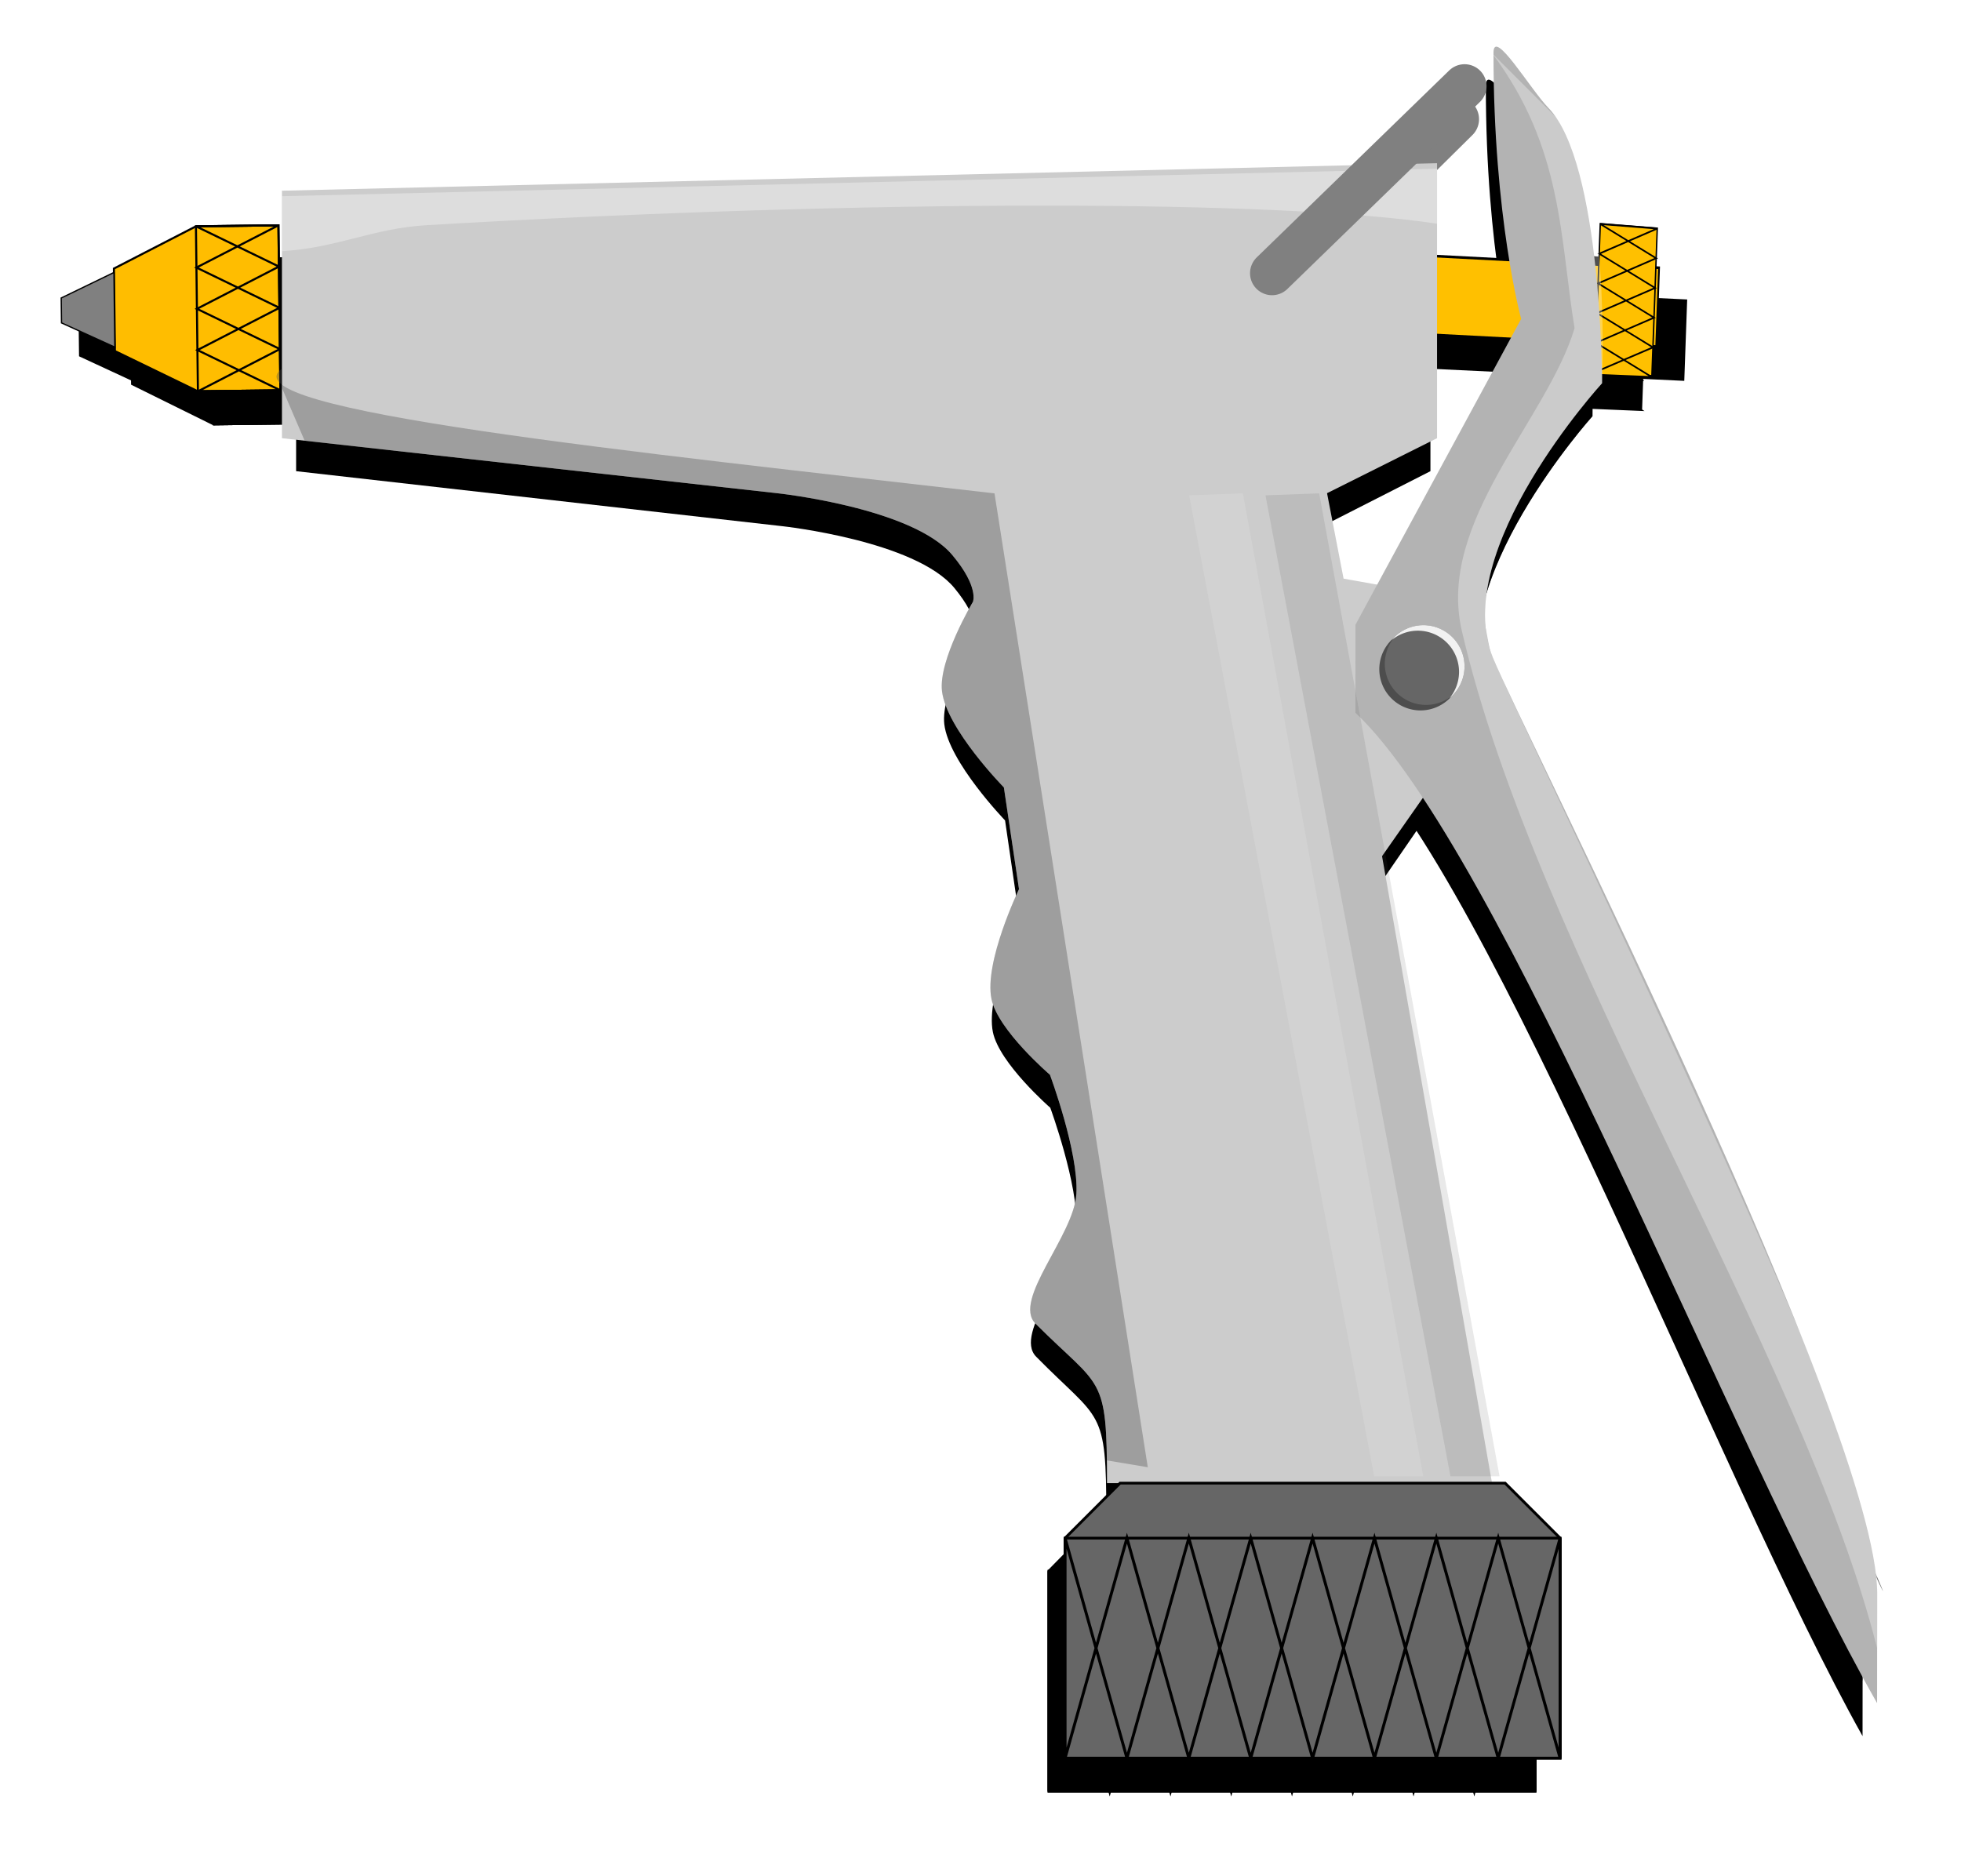 <?xml version="1.0" encoding="UTF-8" standalone="no"?>
<!-- Created with Inkscape (http://www.inkscape.org/) -->

<svg
   width="713.019"
   height="682.275"
   viewBox="0 0 188.653 180.519"
   version="1.1"
   id="svg5"
   inkscape:version="1.4.1 (1:1.4.1+202503302257+93de688d07)"
   xml:space="preserve"
   sodipodi:docname="spraynozzle.svg"
   inkscape:export-filename="spraynozzle.png"
   inkscape:export-xdpi="40.391617"
   inkscape:export-ydpi="40.391617"
   xmlns:inkscape="http://www.inkscape.org/namespaces/inkscape"
   xmlns:sodipodi="http://sodipodi.sourceforge.net/DTD/sodipodi-0.dtd"
   xmlns="http://www.w3.org/2000/svg"
   xmlns:svg="http://www.w3.org/2000/svg"
   xmlns:rdf="http://www.w3.org/1999/02/22-rdf-syntax-ns#"
   xmlns:cc="http://creativecommons.org/ns#"
   xmlns:dc="http://purl.org/dc/elements/1.1/"><title
     id="title43">Spray Nozzle</title><sodipodi:namedview
     id="namedview7"
     pagecolor="#ffffff"
     bordercolor="#666666"
     borderopacity="1.0"
     inkscape:showpageshadow="2"
     inkscape:pageopacity="0.0"
     inkscape:pagecheckerboard="0"
     inkscape:deskcolor="#d1d1d1"
     inkscape:document-units="px"
     showgrid="false"
     inkscape:zoom="1"
     inkscape:cx="478"
     inkscape:cy="367"
     inkscape:window-width="1366"
     inkscape:window-height="704"
     inkscape:window-x="0"
     inkscape:window-y="0"
     inkscape:window-maximized="1"
     inkscape:current-layer="layer1"><inkscape:grid
       id="grid1"
       units="px"
       originx="-25.794"
       originy="-58.38"
       spacingx="0.265"
       spacingy="0.265"
       empcolor="#3f3fff"
       empopacity="0.251"
       color="#3f3fff"
       opacity="0.125"
       empspacing="5"
       enabled="true"
       visible="false" /></sodipodi:namedview><defs
     id="defs2"><filter
       inkscape:collect="always"
       style="color-interpolation-filters:sRGB"
       id="filter36"
       x="-0.044"
       y="-0.047"
       width="1.087"
       height="1.096"><feGaussianBlur
         inkscape:collect="always"
         stdDeviation="3.193"
         id="feGaussianBlur36" /></filter><filter
       inkscape:collect="always"
       style="color-interpolation-filters:sRGB"
       id="filter38"
       x="-0.078"
       y="-0.062"
       width="1.156"
       height="1.124"><feGaussianBlur
         inkscape:collect="always"
         stdDeviation="2.729"
         id="feGaussianBlur38" /></filter><filter
       inkscape:collect="always"
       style="color-interpolation-filters:sRGB"
       id="filter39"
       x="-0.113"
       y="-0.027"
       width="1.226"
       height="1.054"><feGaussianBlur
         inkscape:collect="always"
         stdDeviation="1.058"
         id="feGaussianBlur39" /></filter><filter
       inkscape:collect="always"
       style="color-interpolation-filters:sRGB"
       id="filter40"
       x="-0.017"
       y="-0.241"
       width="1.034"
       height="1.483"><feGaussianBlur
         inkscape:collect="always"
         stdDeviation="0.798"
         id="feGaussianBlur40" /></filter><filter
       inkscape:collect="always"
       style="color-interpolation-filters:sRGB"
       id="filter43"
       x="-0.038"
       y="-0.01"
       width="1.075"
       height="1.021"><feGaussianBlur
         inkscape:collect="always"
         stdDeviation="0.663"
         id="feGaussianBlur43" /></filter></defs><g
     inkscape:label="Layer 1"
     inkscape:groupmode="layer"
     id="layer1"
     transform="translate(-25.794,-58.38)"><g
       id="g40"><g
         id="g36"
         style="mix-blend-mode:normal;fill:#000000;filter:url(#filter36)"
         transform="matrix(0.982,0,0,1,2.316,3.174)"><g
           id="g22"
           transform="matrix(0.432,1.048,-0.708,0.639,152.789,-58.586)"
           style="fill:#000000"><path
             style="fill:#000000;fill-opacity:1;stroke:#000000;stroke-width:0.206px;stroke-linecap:butt;stroke-linejoin:miter;stroke-opacity:1"
             d="m 102.782,63.944 24.372,-37.263 -5.098,-3.499 -24.372,37.263 z"
             id="path20"
             sodipodi:nodetypes="ccccc" /><path
             style="fill:#000000;fill-opacity:1;stroke:#000000;stroke-width:0.165px;stroke-linecap:butt;stroke-linejoin:miter;stroke-opacity:1"
             d="m 122.803,37.585 3.745,-5.457 -9.549,-6.554 -3.745,5.457 z"
             id="path21"
             sodipodi:nodetypes="ccccc" /><path
             style="fill:#000000;fill-opacity:1;stroke:#000000;stroke-width:0.139px;stroke-linecap:butt;stroke-linejoin:miter;stroke-opacity:1"
             d="m 122.686,38.22 3.926,-6.048 -5.668,4.137 1.822,-6.776 -5.668,4.137 1.822,-6.776 -5.668,4.137 3.745,-5.457 -1.822,6.776 5.668,-4.137 -1.822,6.776 5.668,-4.137 z"
             id="path22" /></g><g
           id="g26"
           transform="matrix(-0.009,-0.75,0.75,-0.009,-77.531,153.07)"
           style="fill:#000000"><path
             style="fill:#000000;fill-opacity:1;stroke:#000000;stroke-width:0.265px;stroke-linecap:butt;stroke-linejoin:miter;stroke-opacity:1"
             d="m 79.375,153.458 -5.292,10.583 10e-7,10.583 h 21.167 l -10e-7,-10.583 -5.292,-10.583 z"
             id="path23"
             sodipodi:nodetypes="ccccccc" /><path
             style="fill:#000000;stroke:#000000;stroke-width:0.165px;stroke-linecap:butt;stroke-linejoin:miter;stroke-opacity:1"
             d="m 79.876,153.455 3.194,-6.801 h 3.194 l 3.194,6.801 z"
             id="path24" /><path
             style="fill:#000000;stroke:#000000;stroke-width:0.265px;stroke-linecap:butt;stroke-linejoin:miter;stroke-opacity:1"
             d="m 74.083,164.042 h 21.167 v 10.583 H 74.083 Z"
             id="path25" /><path
             style="fill:#000000;stroke:#000000;stroke-width:0.265px;stroke-linecap:butt;stroke-linejoin:miter;stroke-opacity:1"
             d="m 74.083,164.042 v 10.583 l 5.292,-10.583 5.292,10.583 5.292,-10.583 5.292,10.583 v -10.583 l -5.292,10.583 -5.292,-10.583 -5.292,10.583 z"
             id="path26" /></g><path
           style="fill:#000000;stroke:none;stroke-width:0.265px;stroke-linecap:butt;stroke-linejoin:miter;stroke-opacity:1"
           d="m 164.042,74.083 v 26.458 l -10.583,5.292 1.591,8.222 13.226,2.361 1.587,8.467 -11.113,15.875 10.583,60.325 h -37.042 c 1e-5,-10.583 -0.529,-8.996 -6.879,-15.346 -2.261,-2.261 3.694,-8.461 3.932,-12.473 0.238,-4.011 -2.543,-11.472 -2.543,-11.472 0,0 -4.994,-4.276 -5.622,-7.276 -0.745,-3.559 2.646,-10.583 2.646,-10.583 l -1.455,-9.79 c 0,0 -5.517,-5.617 -5.953,-9.26 -0.36,-3.012 2.977,-8.599 2.977,-8.599 0,0 0.602,-1.416 -1.984,-4.498 -3.833,-4.567 -16.867,-5.953 -16.867,-5.953 l -47.625,-5.292 -10e-7,-23.812 z"
           id="path27"
           sodipodi:nodetypes="cccccccccsscaccacscccc" /><path
           style="fill:#000000;stroke:#000000;stroke-width:0.265px;stroke-linecap:butt;stroke-linejoin:miter;stroke-opacity:1"
           d="m 131.961,201.083 -5.292,5.292 v 21.167 h 47.625 v -21.167 l -5.292,-5.292 z"
           id="path28"
           sodipodi:nodetypes="ccccccc" /><path
           style="fill:#000000;stroke:#000000;stroke-width:0.265px;stroke-linecap:butt;stroke-linejoin:miter;stroke-opacity:1"
           d="m 126.669,206.375 h 47.625 v 21.167 h -47.625 z"
           id="path29" /><path
           style="fill:#000000;stroke:#000000;stroke-width:0.281px;stroke-linecap:butt;stroke-linejoin:miter;stroke-opacity:1"
           d="m 126.669,227.542 5.953,-21.167 5.953,21.167 5.953,-21.167 5.953,21.167 5.953,-21.167 5.953,21.167 5.953,-21.167 5.953,21.167 v -21.167 l -5.953,21.167 -5.953,-21.167 -5.953,21.167 -5.953,-21.167 -5.953,21.167 -5.953,-21.167 -5.953,21.167 -5.953,-21.167 z"
           id="path30" /><path
           style="fill:#000000;stroke:none;stroke-width:0.265px;stroke-linecap:butt;stroke-linejoin:miter;stroke-opacity:1"
           d="m 169.472,63.467 c -0.014,15.875 2.663,25.596 2.663,25.596 l -15.941,29.425 -0.008,8.467 c 14.102,13.293 36.1,70.588 50.189,95.295 0,0 0.011,-7.055 0.009,-10.583 -0.009,-15.875 -34.019,-82.816 -36.965,-89.991 -4.237,-10.32 10.497,-26.425 10.497,-26.425 0,0 0,-21.167 -5.159,-26.487 -1.737,-1.791 -5.285,-7.791 -5.287,-5.296 z"
           id="path31"
           sodipodi:nodetypes="sccccsscsss"
           inkscape:transform-center-x="-18.934636"
           inkscape:transform-center-y="4.2987665" /><circle
           style="fill:#000000;fill-opacity:1;stroke:none;stroke-width:1.587;stroke-linecap:round;stroke-linejoin:round;paint-order:markers fill stroke"
           id="circle31"
           cx="162.719"
           cy="122.502"
           r="3.969" /><path
           id="path32"
           style="opacity:0.578;fill:#000000;stroke:none;stroke-width:0.265px;stroke-linecap:butt;stroke-linejoin:miter;stroke-opacity:1"
           d="M 164.042,74.083 52.917,76.729 v 5.292 c 5.44,-0.337 8.671,-2.197 13.959,-2.507 C 109.725,77.001 148.758,77.065 164.042,79.375 Z"
           sodipodi:nodetypes="cccscc" /><path
           style="fill:#000000;stroke:#808080;stroke-width:4.233;stroke-linecap:round;stroke-linejoin:round;stroke-opacity:1"
           d="M 148.167,84.667 166.687,66.675"
           id="path33"
           sodipodi:nodetypes="cc" /><path
           id="path34"
           style="fill:#000000;fill-opacity:1;stroke:none;stroke-width:1.587;stroke-linecap:round;stroke-linejoin:round;paint-order:markers fill stroke"
           d="m 162.454,126.735 a 3.969,3.969 0 0 0 3.054,-1.444 3.969,3.969 0 0 1 -2.524,0.915 3.969,3.969 0 0 1 -3.969,-3.969 3.969,3.969 0 0 1 0.915,-2.524 3.969,3.969 0 0 0 -1.444,3.054 3.969,3.969 0 0 0 3.969,3.969 z" /><path
           id="path35"
           style="fill:#000000;fill-opacity:1;stroke:none;stroke-width:1.587;stroke-linecap:round;stroke-linejoin:round;paint-order:markers fill stroke"
           d="m 162.719,118.533 a 3.969,3.969 0 0 0 -3.054,1.444 3.969,3.969 0 0 1 2.524,-0.915 3.969,3.969 0 0 1 3.969,3.969 3.969,3.969 0 0 1 -0.915,2.524 3.969,3.969 0 0 0 1.444,-3.054 3.969,3.969 0 0 0 -3.969,-3.969 z" /><path
           id="path36"
           style="opacity:0.556;fill:#000000;stroke:none;stroke-width:0.265px;stroke-linecap:butt;stroke-linejoin:miter;stroke-opacity:1"
           inkscape:transform-center-x="-18.934636"
           inkscape:transform-center-y="4.2987665"
           d="m 169.333,63.5 c 6.83,9.102 6.512,17.721 7.938,26.458 -2.646,8.819 -7.056,17.639 -13.229,26.458 14.746,28.123 35.158,72.105 42.333,100.542 v -13.229 c 5.713,12.756 -2.646,-5.292 -2.646,-5.292 -9.824,-25.855 -32.127,-71.446 -34.31,-76.762 C 165.182,111.355 179.917,95.25 179.917,95.25 c 0,0 0.698,-16.098 -2.646,-23.813 z"
           sodipodi:nodetypes="ccccccsccc" /></g><g
         id="g9"
         transform="matrix(0.432,1.048,-0.708,0.639,152.789,-58.586)"><path
           style="fill:#ffc000;fill-opacity:1;stroke:#000000;stroke-width:0.206px;stroke-linecap:butt;stroke-linejoin:miter;stroke-opacity:1"
           d="m 102.782,63.944 22.047,-33.449 -5.098,-3.499 -22.047,33.449 z"
           id="path7"
           sodipodi:nodetypes="ccccc" /><path
           style="fill:#ffc000;fill-opacity:1;stroke:#000000;stroke-width:0.165px;stroke-linecap:butt;stroke-linejoin:miter;stroke-opacity:1"
           d="m 122.803,37.585 3.745,-5.457 -9.549,-6.554 -3.745,5.457 z"
           id="path8"
           sodipodi:nodetypes="ccccc" /><path
           style="fill:#ffc000;fill-opacity:1;stroke:#000000;stroke-width:0.139px;stroke-linecap:butt;stroke-linejoin:miter;stroke-opacity:1"
           d="m 122.686,38.22 3.926,-6.048 -5.668,4.137 1.822,-6.776 -5.668,4.137 1.822,-6.776 -5.668,4.137 3.745,-5.457 -1.822,6.776 5.668,-4.137 -1.822,6.776 5.668,-4.137 z"
           id="path9" /></g><g
         id="g6"
         transform="matrix(-0.009,-0.75,0.75,-0.009,-77.531,153.07)"><path
           style="fill:#ffbd00;fill-opacity:1;stroke:#000000;stroke-width:0.265px;stroke-linecap:butt;stroke-linejoin:miter;stroke-opacity:1"
           d="m 79.375,153.458 -5.292,10.583 10e-7,10.583 h 21.167 l -10e-7,-10.583 -5.292,-10.583 z"
           id="path3"
           sodipodi:nodetypes="ccccccc" /><path
           style="fill:#808080;stroke:#000000;stroke-width:0.165px;stroke-linecap:butt;stroke-linejoin:miter;stroke-opacity:1"
           d="m 79.876,153.455 3.194,-6.801 h 3.194 l 3.194,6.801 z"
           id="path4" /><path
           style="fill:none;stroke:#000000;stroke-width:0.265px;stroke-linecap:butt;stroke-linejoin:miter;stroke-opacity:1"
           d="m 74.083,164.042 h 21.167 v 10.583 H 74.083 Z"
           id="path5" /><path
           style="fill:none;stroke:#000000;stroke-width:0.265px;stroke-linecap:butt;stroke-linejoin:miter;stroke-opacity:1"
           d="m 74.083,164.042 v 10.583 l 5.292,-10.583 5.292,10.583 5.292,-10.583 5.292,10.583 v -10.583 l -5.292,10.583 -5.292,-10.583 -5.292,10.583 z"
           id="path6" /></g><path
         style="fill:#cccccc;stroke:none;stroke-width:0.265px;stroke-linecap:butt;stroke-linejoin:miter;stroke-opacity:1"
         d="m 164.042,74.083 v 26.458 l -10.583,5.292 1.591,8.222 13.226,2.361 1.587,8.467 -11.113,15.875 10.583,60.325 h -37.042 c 1e-5,-10.583 -0.529,-8.996 -6.879,-15.346 -2.261,-2.261 3.694,-8.461 3.932,-12.473 0.238,-4.011 -2.543,-11.472 -2.543,-11.472 0,0 -4.994,-4.276 -5.622,-7.276 -0.745,-3.559 2.646,-10.583 2.646,-10.583 l -1.455,-9.79 c 0,0 -5.517,-5.617 -5.953,-9.26 -0.36,-3.012 2.977,-8.599 2.977,-8.599 0,0 0.602,-1.416 -1.984,-4.498 -3.833,-4.567 -16.867,-5.953 -16.867,-5.953 l -47.625,-5.292 -10e-7,-23.812 z"
         id="path10"
         sodipodi:nodetypes="cccccccccsscaccacscccc" /><path
         style="fill:#666666;stroke:#000000;stroke-width:0.265px;stroke-linecap:butt;stroke-linejoin:miter;stroke-opacity:1"
         d="m 133.548,201.083 -5.292,5.292 v 21.167 h 47.625 v -21.167 l -5.292,-5.292 z"
         id="path11"
         sodipodi:nodetypes="ccccccc" /><path
         style="fill:#666666;stroke:#000000;stroke-width:0.265px;stroke-linecap:butt;stroke-linejoin:miter;stroke-opacity:1"
         d="m 128.257,206.375 h 47.625 v 21.167 h -47.625 z"
         id="path12" /><path
         style="fill:#666666;stroke:#000000;stroke-width:0.281px;stroke-linecap:butt;stroke-linejoin:miter;stroke-opacity:1"
         d="m 128.257,227.542 5.953,-21.167 5.953,21.167 5.953,-21.167 5.953,21.167 5.953,-21.167 5.953,21.167 5.953,-21.167 5.953,21.167 v -21.167 l -5.953,21.167 -5.953,-21.167 -5.953,21.167 -5.953,-21.167 -5.953,21.167 -5.953,-21.167 -5.953,21.167 -5.953,-21.167 z"
         id="path13" /><path
         style="fill:#b3b3b3;stroke:none;stroke-width:0.265px;stroke-linecap:butt;stroke-linejoin:miter;stroke-opacity:1"
         d="m 169.472,63.467 c -0.014,15.875 2.663,25.596 2.663,25.596 l -15.941,29.425 -0.008,8.467 c 14.102,13.293 36.1,70.588 50.189,95.295 0,0 0.011,-7.055 0.009,-10.583 -0.009,-15.875 -34.019,-82.816 -36.965,-89.991 -4.237,-10.32 10.497,-26.425 10.497,-26.425 0,0 0,-21.167 -5.159,-26.487 -1.737,-1.791 -5.285,-7.791 -5.287,-5.296 z"
         id="path14"
         sodipodi:nodetypes="sccccsscsss"
         inkscape:transform-center-x="-18.934636"
         inkscape:transform-center-y="4.2987665" /><circle
         style="fill:#666666;fill-opacity:1;stroke:none;stroke-width:1.587;stroke-linecap:round;stroke-linejoin:round;paint-order:markers fill stroke"
         id="path15"
         cx="162.719"
         cy="122.502"
         r="3.969" /><path
         id="path19"
         style="opacity:0.578;fill:#ffffff;stroke:none;stroke-width:0.265px;stroke-linecap:butt;stroke-linejoin:miter;stroke-opacity:1;filter:url(#filter40)"
         d="M 164.042,74.612 52.917,77.258 V 82.55 c 5.44,-0.337 8.671,-2.197 13.959,-2.507 42.85,-2.514 81.882,-2.449 97.166,-0.139 z"
         sodipodi:nodetypes="cccscc" /><path
         style="fill:none;stroke:#808080;stroke-width:4.233;stroke-linecap:round;stroke-linejoin:round;stroke-opacity:1"
         d="M 148.167,84.667 166.687,66.675"
         id="path16"
         sodipodi:nodetypes="cc" /><path
         id="circle16"
         style="fill:#4d4d4d;fill-opacity:1;stroke:none;stroke-width:1.587;stroke-linecap:round;stroke-linejoin:round;paint-order:markers fill stroke"
         d="m 162.454,126.735 a 3.969,3.969 0 0 0 3.054,-1.444 3.969,3.969 0 0 1 -2.524,0.915 3.969,3.969 0 0 1 -3.969,-3.969 3.969,3.969 0 0 1 0.915,-2.524 3.969,3.969 0 0 0 -1.444,3.054 3.969,3.969 0 0 0 3.969,3.969 z" /><path
         id="path17"
         style="fill:#f2f2f2;fill-opacity:1;stroke:none;stroke-width:1.587;stroke-linecap:round;stroke-linejoin:round;paint-order:markers fill stroke"
         d="m 162.719,118.533 a 3.969,3.969 0 0 0 -3.054,1.444 3.969,3.969 0 0 1 2.524,-0.915 3.969,3.969 0 0 1 3.969,3.969 3.969,3.969 0 0 1 -0.915,2.524 3.969,3.969 0 0 0 1.444,-3.054 3.969,3.969 0 0 0 -3.969,-3.969 z" /><path
         id="path18"
         style="opacity:0.556;mix-blend-mode:normal;fill:#ffffff;stroke:none;stroke-width:0.265px;stroke-linecap:butt;stroke-linejoin:miter;stroke-opacity:1;filter:url(#filter43)"
         inkscape:transform-center-x="-18.934636"
         inkscape:transform-center-y="4.2987665"
         d="m 169.333,63.5 c 6.83,9.102 6.512,17.721 7.938,26.458 -2.646,8.819 -13.281,18.617 -10.848,29.104 7.178,30.932 32.777,69.459 39.952,97.896 v -13.229 c 5.713,12.756 -2.646,-5.292 -2.646,-5.292 -9.824,-25.855 -32.127,-71.446 -34.31,-76.762 C 165.182,111.355 179.917,95.25 179.917,95.25 c 0,0 0.698,-16.098 -2.646,-23.813 z"
         sodipodi:nodetypes="ccscccsccc" /><path
         id="path37"
         style="opacity:0.595;fill:#4d4d4d;stroke:none;stroke-width:0.265px;stroke-linecap:butt;stroke-linejoin:miter;stroke-opacity:1;filter:url(#filter38)"
         d="m 52.917,93.854 v 1.849 l 2.184,5.082 45.441,5.049 c 0,0 13.034,1.386 16.867,5.953 2.587,3.082 1.984,4.498 1.984,4.498 0,0 -3.337,5.587 -2.977,8.599 0.436,3.644 5.953,9.26 5.953,9.26 l 1.455,9.79 c 0,0 -3.391,7.024 -2.646,10.583 0.628,3 5.622,7.276 5.622,7.276 0,0 2.781,7.461 2.543,11.472 -0.238,4.011 -6.193,10.212 -3.932,12.473 5.873,5.873 6.767,4.956 6.868,13.159 l 3.936,0.656 L 121.467,105.85 C 86.862,101.851 47.402,97.852 52.917,93.854 Z"
         sodipodi:nodetypes="ccccscsccscsscccc" /><path
         style="opacity:0.356;fill:#4d4d4d;stroke:none;stroke-width:0.265px;stroke-linecap:butt;stroke-linejoin:miter;stroke-opacity:1;filter:url(#filter39)"
         d="m 152.701,105.85 17.352,94.571 h -4.72 l -17.796,-94.38 z"
         id="path38"
         sodipodi:nodetypes="ccccc" /><path
         style="opacity:0.356;fill:#ffffff;stroke:none;stroke-width:0.265px;stroke-linecap:butt;stroke-linejoin:miter;stroke-opacity:1;filter:url(#filter39)"
         d="m 145.36,105.85 17.352,94.571 h -4.72 L 140.197,106.041 Z"
         id="path39"
         sodipodi:nodetypes="ccccc" /></g></g></svg>
